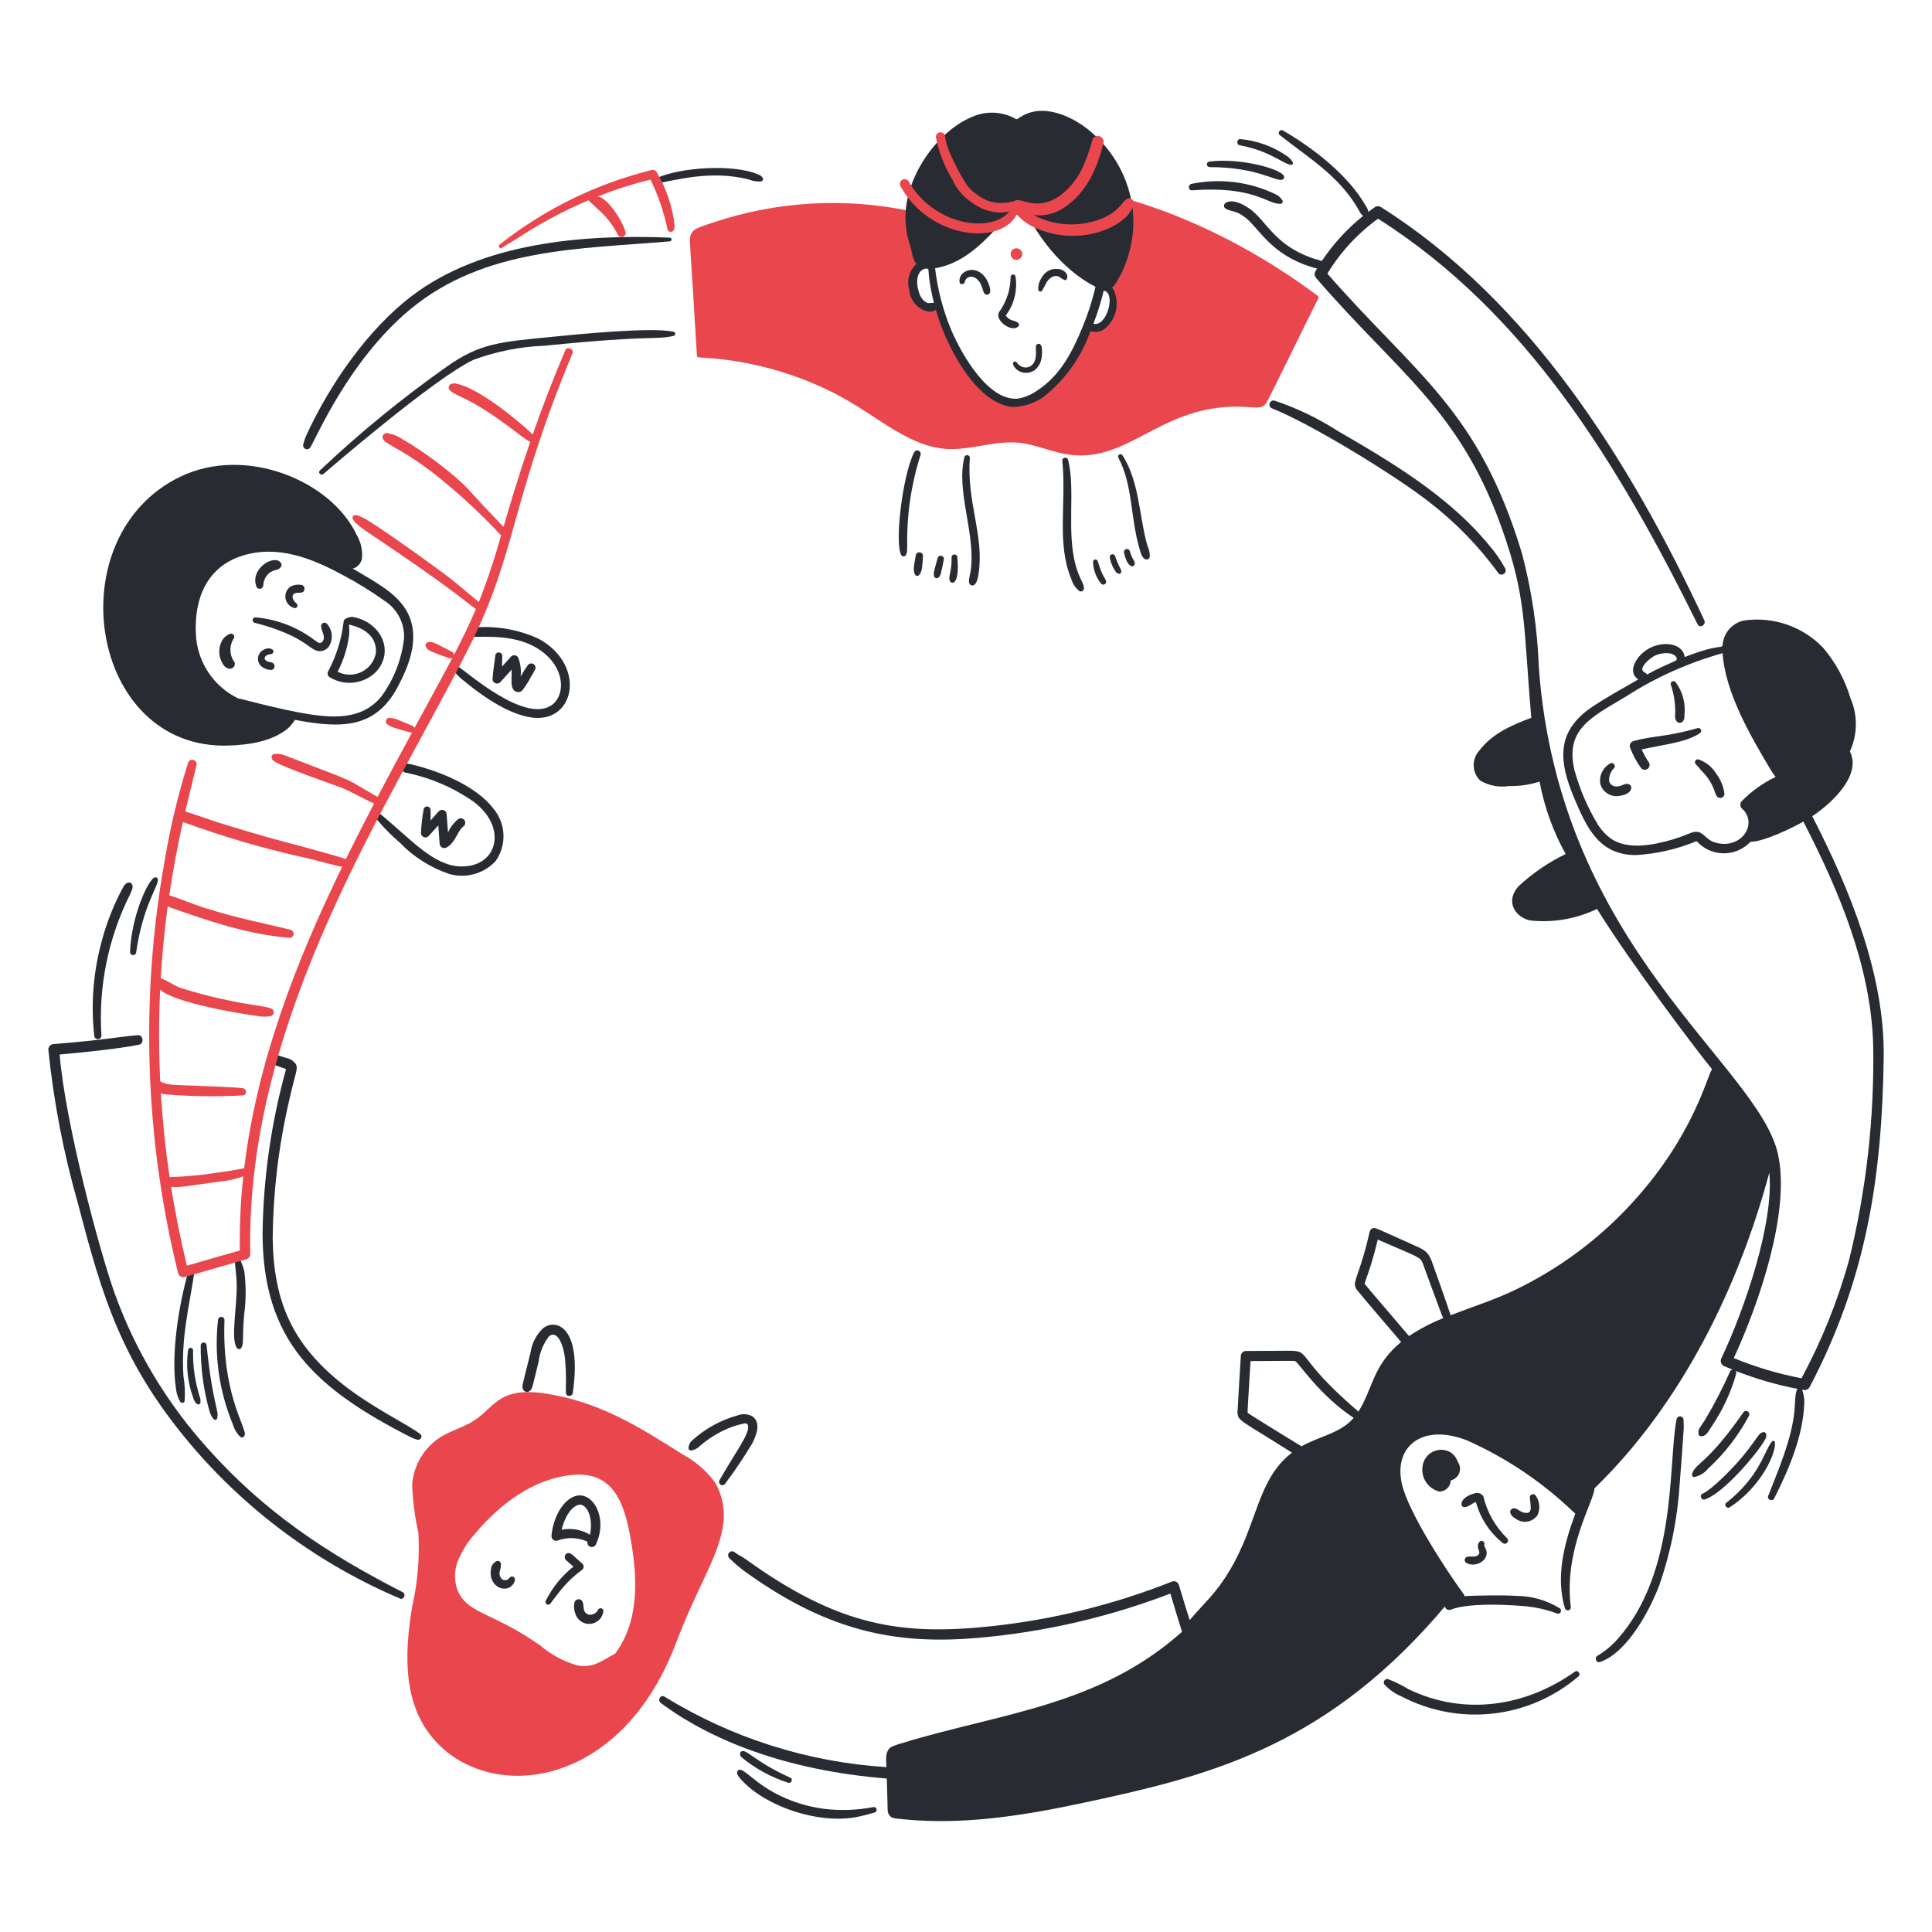 <svg width="250" height="250" viewBox="0 0 250 250" fill="none" xmlns="http://www.w3.org/2000/svg">
<g id="Human-Right-3--Streamline-Brooklyn">
<path id="Vector" d="M170.5 38.267C157.987 28.926 141.125 21.836 125.839 23.989C125.801 23.993 125.765 24.007 125.735 24.03C125.704 24.052 125.68 24.082 125.664 24.116C125.648 24.15 125.642 24.188 125.645 24.226C125.648 24.264 125.66 24.3 125.681 24.331C116.822 27.831 118.099 27.376 117.832 27.316C109.281 25.513 100.402 26.041 92.125 28.845C91.5 29.055 90.862 29.256 90.26 29.523C90.011 29.616 89.791 29.774 89.623 29.981C89.455 30.188 89.345 30.436 89.305 30.699C89.198 31.37 89.24 30.085 90.18 46.01C90.18 46.072 90.204 46.132 90.248 46.177C90.291 46.222 90.35 46.248 90.412 46.25C96.543 46.534 102.542 48.122 108.01 50.909C113.654 53.784 117.844 58.258 123.412 58.109C126.566 58.025 129.587 56.786 132.761 57.422C134.271 57.725 135.72 58.271 137.217 58.621C144.976 60.435 148.919 53.826 157.642 52.764C161.814 52.255 162.996 53.341 163.859 52.15C164.109 51.807 169.116 41.525 170.589 38.6C170.619 38.544 170.627 38.478 170.611 38.416C170.594 38.354 170.554 38.301 170.5 38.267ZM143.65 40.297C143.614 40.607 143.511 40.906 143.347 41.171C143.183 41.437 142.963 41.663 142.702 41.833C142.441 42.004 142.145 42.115 141.837 42.159C141.528 42.203 141.213 42.178 140.915 42.086C139.376 45.547 137.415 49.199 134.04 50.961C133.177 51.521 132.16 51.797 131.132 51.75C130.104 51.704 129.117 51.337 128.307 50.701C127.516 50.01 126.764 49.274 126.057 48.496C124.577 46.846 123.975 45.267 121.294 39.703C119.786 39.851 118.324 38.472 118.501 36.318C118.5 35.736 118.724 35.176 119.126 34.756C119.354 34.562 119.639 34.446 119.939 34.426C120.752 33.206 127.314 31.811 131.279 24.426C131.307 24.38 131.345 24.341 131.39 24.311C131.436 24.282 131.487 24.263 131.541 24.256C131.595 24.249 131.649 24.255 131.7 24.272C131.752 24.289 131.799 24.317 131.837 24.355C138.851 30.777 137.759 31.636 140.749 34.541C141.507 35.156 142.113 35.937 142.519 36.825C142.761 37.229 143.381 37.011 143.616 37.886C143.781 38.681 143.793 39.499 143.65 40.297Z" fill="#E9474D"/>
<path id="Vector_2" d="M133.03 14.651C132.108 14.991 131.796 15.376 131.53 15.43C131.493 15.414 131.415 15.377 131.379 15.359C130.541 14.896 129.609 14.632 128.654 14.585C127.698 14.539 126.745 14.711 125.866 15.09C121.021 17.044 116.393 23.731 117.268 29.645C117.352 30.317 117.505 30.979 117.724 31.62C117.946 32.142 118.011 33.505 118.585 34.149C118.121 34.574 117.789 35.124 117.628 35.733C117.468 36.342 117.486 36.984 117.68 37.583C117.738 38.243 118.009 38.866 118.451 39.36C118.894 39.853 119.484 40.19 120.134 40.32C121.671 40.476 120.591 38.969 121.75 42.07C123.273 46.138 126.706 52.292 131.071 52.666C132.799 52.633 134.454 51.965 135.723 50.791C138.169 48.656 140.021 45.924 141.098 42.86C141.395 42.95 141.708 42.974 142.015 42.928C142.322 42.883 142.616 42.77 142.874 42.597C143.637 42.006 144.172 41.169 144.391 40.229C144.609 39.288 144.497 38.301 144.074 37.434C143.801 37.059 143.833 37.381 144.228 36.879C144.982 35.755 145.564 34.525 145.954 33.229C149.491 21.851 138.809 12.518 133.03 14.651ZM120.441 39.211C119.771 39.328 119.236 38.711 118.975 38.021C118.52 36.818 118.475 35.091 119.719 34.754C120.444 34.867 119.884 34.296 120.453 37.39C120.565 38.001 120.698 38.607 120.851 39.209C120.716 39.182 120.576 39.183 120.441 39.211ZM140.088 42.3C138.729 45.617 137.173 48.614 134.221 50.53C133.461 51.08 132.582 51.443 131.655 51.589C127.905 51.855 124.53 46.065 123.064 42.648C122.014 40.109 121.32 37.437 121 34.709C125.134 34.041 128.043 30.584 130.634 27.606C130.963 27.231 131.896 26.15 132.031 25.981C134.689 31.815 138.349 35.365 141.759 37.114C141.348 38.886 140.789 40.621 140.088 42.3ZM141.485 41.889C142.026 40.5 142.47 39.077 142.816 37.627C144.425 37.767 143.279 42.36 141.485 41.889Z" fill="#292B33"/>
<path id="Vector_3" d="M124.826 36.528C125.041 35.484 126.55 35.451 127.099 37.246C127.165 37.476 127.244 37.702 127.335 37.922C127.383 38.004 127.457 38.067 127.545 38.103C127.633 38.139 127.73 38.145 127.821 38.12C128.482 37.941 127.946 36.62 127.615 36.085C126.341 34.04 123.93 35.024 124.17 36.529C124.222 36.86 124.76 36.845 124.826 36.528Z" fill="#292B33"/>
<path id="Vector_4" d="M134.854 37.601C134.946 37.417 135.052 37.242 135.157 37.065C135.262 36.888 135.334 36.69 135.445 36.509C135.844 35.87 136.585 35.445 137.186 35.903C137.363 36.044 137.559 36.157 137.77 36.239C138.1 36.356 138.469 35.425 137.434 34.936C136.947 34.745 136.407 34.741 135.919 34.926C135.43 35.111 135.027 35.471 134.79 35.936C134.481 36.385 134.327 36.922 134.35 37.466C134.352 37.525 134.372 37.581 134.409 37.627C134.445 37.672 134.495 37.705 134.552 37.721C134.608 37.736 134.668 37.732 134.722 37.711C134.777 37.689 134.823 37.651 134.854 37.601Z" fill="#292B33"/>
<path id="Vector_5" d="M131.794 41.836C131.315 41.377 130.949 41.635 130.375 41.099C130.288 41.019 130.212 40.928 130.149 40.828C130.21 40.731 130.28 40.64 130.342 40.545C131.297 39.142 131.676 37.425 131.399 35.75C131.321 35.388 130.797 35.494 130.774 35.834C130.763 37.478 130.235 39.077 129.265 40.405C128.686 41.53 131.022 43.104 131.79 42.215C131.84 42.165 131.868 42.097 131.868 42.026C131.869 41.956 131.842 41.888 131.794 41.836Z" fill="#292B33"/>
<path id="Vector_6" d="M131.094 47.171C131.827 48.909 135.002 48.722 134.834 45.344C134.817 45.041 134.834 44.719 134.566 44.526C134.504 44.49 134.431 44.475 134.36 44.484C134.288 44.493 134.221 44.525 134.17 44.576C133.91 44.859 134.106 45.134 134.045 46.023C133.92 47.803 132.249 47.941 131.569 46.898C131.529 46.841 131.47 46.8 131.403 46.785C131.335 46.77 131.265 46.781 131.205 46.815C131.145 46.85 131.1 46.906 131.08 46.971C131.059 47.038 131.064 47.109 131.094 47.171Z" fill="#292B33"/>
<path id="Vector_7" d="M86.694 30.75C75.366 30.297 62.369 31.399 53.303 38.284C47.619 42.6 42.726 49.659 39.718 56.159C39.511 56.606 39.347 57.072 39.229 57.55C39.209 57.662 39.229 57.776 39.283 57.876C39.338 57.975 39.425 58.053 39.529 58.096C39.634 58.14 39.75 58.147 39.859 58.116C39.968 58.084 40.063 58.017 40.129 57.925C40.922 56.73 45.085 46.693 53.032 40.07C62.676 32.034 75.046 32.237 86.694 31.229C86.752 31.221 86.806 31.193 86.845 31.149C86.883 31.105 86.905 31.048 86.905 30.989C86.905 30.931 86.883 30.874 86.845 30.83C86.806 30.786 86.752 30.757 86.694 30.75Z" fill="#292B33"/>
<path id="Vector_8" d="M41.845 61.335C41.97 61.23 56.369 48.776 61.324 46.54C64.259 45.462 67.346 44.853 70.471 44.737C84.574 43.307 84.662 44.021 87.185 43.462C87.242 43.446 87.291 43.411 87.327 43.364C87.362 43.316 87.381 43.259 87.381 43.2C87.381 43.141 87.362 43.084 87.327 43.036C87.291 42.989 87.242 42.954 87.185 42.938C84.461 42.274 74.416 43.29 71.591 43.57C64.713 44.25 62.112 44.375 57.735 47.5C51.976 51.565 46.514 56.037 41.392 60.881C41.097 61.181 41.532 61.589 41.845 61.335Z" fill="#292B33"/>
<path id="Vector_9" d="M53.125 80.184C52.205 77.419 49.515 75.875 47 74.369C45.444 73.438 45.591 73.605 45.75 73.546C46.023 73.45 46.267 73.284 46.456 73.064C46.646 72.845 46.775 72.581 46.831 72.296C46.941 71.229 46.706 70.155 46.16 69.231C42.899 62.242 31.856 57.606 23.367 61.667C7.271 69.375 11.5 97.081 29.578 96.475C32.256 96.385 35.142 95.961 37.24 94.274C37.593 93.937 37.904 93.559 38.167 93.149C44.237 94.306 48.61 94.263 51.471 88.87C52.905 86.174 54.087 83.097 53.125 80.184ZM52.284 82.595C51.981 85.306 50.977 87.891 49.371 90.095C47.555 92.356 44.99 92.874 42.105 92.669C37.98 92.375 31.001 90.336 30.805 90.368C29.232 89.602 27.895 88.427 26.934 86.966C25.974 85.504 25.425 83.811 25.346 82.064C25.106 77.384 26.814 73.323 31.394 71.897C35.885 70.501 40.276 72.186 44.406 74.436C46.269 75.424 48.065 76.533 49.781 77.757C50.584 78.276 51.237 78.995 51.676 79.843C52.115 80.692 52.325 81.641 52.284 82.595Z" fill="#292B33"/>
<path id="Vector_10" d="M30.261 82.599C30.484 82.224 30.055 81.874 29.703 82.04C29.313 82.202 28.984 82.481 28.76 82.839C28.49 83.318 28.357 83.861 28.374 84.411C28.392 84.96 28.559 85.494 28.859 85.955C28.936 86.091 29.038 86.211 29.162 86.307C29.285 86.403 29.426 86.475 29.576 86.516C29.686 86.545 29.801 86.545 29.911 86.515C30.02 86.486 30.12 86.428 30.2 86.348C30.28 86.267 30.338 86.168 30.368 86.058C30.397 85.949 30.398 85.833 30.369 85.724C30.029 85.278 29.836 84.738 29.817 84.178C29.798 83.618 29.953 83.067 30.261 82.599Z" fill="#292B33"/>
<path id="Vector_11" d="M33.163 75.858C33.193 75.965 33.261 76.057 33.354 76.118C33.447 76.179 33.559 76.204 33.669 76.189C33.78 76.173 33.881 76.119 33.954 76.035C34.027 75.951 34.067 75.844 34.068 75.733C34.084 75.42 34.166 75.114 34.307 74.834C34.448 74.554 34.646 74.307 34.888 74.108C35.553 73.672 35.851 73.826 36.188 73.532C36.47 73.282 36.484 73.05 36.371 72.876C35.553 71.615 32.336 73.545 33.163 75.858Z" fill="#292B33"/>
<path id="Vector_12" d="M35.297 85.785C35.032 85.616 34.86 85.767 34.395 85.459C34.216 85.279 34.145 85.116 34.455 84.828C34.623 84.714 34.639 84.724 35.024 84.647C35.099 84.651 35.172 84.63 35.234 84.587C35.296 84.545 35.341 84.483 35.364 84.411C35.386 84.34 35.385 84.263 35.359 84.193C35.333 84.122 35.285 84.062 35.221 84.022C35.077 83.946 34.916 83.903 34.752 83.897C34.515 83.911 34.285 83.98 34.078 84.098C33.872 84.216 33.697 84.381 33.565 84.579C33.477 84.725 33.418 84.887 33.392 85.055C33.367 85.224 33.375 85.396 33.416 85.562C33.456 85.727 33.53 85.883 33.631 86.02C33.733 86.157 33.86 86.273 34.006 86.361C34.354 86.59 34.765 86.702 35.18 86.683C35.27 86.654 35.351 86.6 35.412 86.527C35.473 86.454 35.511 86.365 35.524 86.271C35.536 86.177 35.521 86.081 35.481 85.995C35.441 85.909 35.377 85.836 35.297 85.785Z" fill="#292B33"/>
<path id="Vector_13" d="M38.154 78.695C38.221 78.694 38.286 78.674 38.341 78.636C38.397 78.599 38.44 78.546 38.466 78.484C38.492 78.422 38.498 78.354 38.486 78.288C38.473 78.222 38.442 78.162 38.395 78.114C37.895 77.699 37.681 77.16 38.02 76.841C38.536 76.526 39.245 76.939 39.385 76.317C39.405 76.252 39.412 76.184 39.404 76.116C39.397 76.048 39.376 75.982 39.342 75.923C39.308 75.863 39.263 75.811 39.208 75.77C39.154 75.729 39.091 75.7 39.025 75.684C38.554 75.602 38.07 75.668 37.639 75.873C37.38 76.038 37.175 76.277 37.053 76.559C36.93 76.842 36.894 77.154 36.949 77.457C37.004 77.759 37.148 78.039 37.363 78.259C37.577 78.48 37.853 78.632 38.154 78.695Z" fill="#292B33"/>
<path id="Vector_14" d="M42.547 83.675C42.843 83.219 42.977 82.677 42.928 82.136C42.879 81.595 42.649 81.086 42.276 80.691C42.216 80.635 42.141 80.597 42.059 80.582C41.978 80.567 41.895 80.576 41.818 80.608C41.742 80.639 41.676 80.692 41.629 80.76C41.582 80.828 41.555 80.907 41.553 80.99C41.559 81.715 42.226 82.359 41.72 83.028C41.602 83.132 41.601 83.168 41.439 83.206C41.106 83.189 41.025 83.037 40.259 82.513C38.128 81.008 35.633 80.102 33.034 79.888C32.949 79.891 32.869 79.924 32.806 79.98C32.744 80.037 32.703 80.114 32.692 80.197C32.681 80.281 32.699 80.366 32.744 80.437C32.789 80.508 32.857 80.562 32.938 80.588C34.634 81.001 36.286 81.582 37.867 82.324C40.105 83.471 40.492 84.272 41.407 84.264C41.63 84.257 41.847 84.201 42.044 84.099C42.242 83.997 42.414 83.852 42.547 83.675Z" fill="#292B33"/>
<path id="Vector_15" d="M45.625 79.829C45.362 79.784 44.519 80.001 44.477 80.371C44.22 82.648 43.536 84.857 42.462 86.881C42.391 87.007 42.371 87.156 42.408 87.296C42.445 87.436 42.535 87.557 42.659 87.631C43.589 88.204 44.685 88.449 45.771 88.326C46.856 88.203 47.87 87.72 48.649 86.954C51.125 84.241 49.285 80.464 45.625 79.829ZM48.641 84.5C48.543 85.027 48.322 85.523 47.997 85.95C47.672 86.376 47.252 86.721 46.77 86.955C46.288 87.19 45.758 87.309 45.222 87.302C44.686 87.295 44.159 87.162 43.684 86.915C44.46 85.442 44.964 83.84 45.171 82.188C45.216 81.73 45.21 81.269 45.153 80.812C45.312 80.904 48.849 81.407 48.641 84.5Z" fill="#292B33"/>
<path id="Vector_16" d="M85.144 23.685C87.019 23.457 91.867 21.909 96.931 23.238C97.41 23.43 97.925 23.512 98.44 23.479C98.499 23.477 98.556 23.458 98.605 23.424C98.653 23.39 98.691 23.343 98.714 23.288C98.737 23.234 98.743 23.174 98.733 23.116C98.722 23.057 98.695 23.003 98.655 22.96C98.522 22.772 98.326 22.637 98.104 22.578C94.916 21.171 87.956 21.664 84.971 23.047C84.908 23.087 84.86 23.145 84.833 23.214C84.806 23.283 84.802 23.359 84.821 23.43C84.84 23.502 84.882 23.565 84.94 23.611C84.998 23.657 85.07 23.683 85.144 23.685Z" fill="#292B33"/>
<path id="Vector_17" d="M63.837 104.625C61.539 101.601 56.452 99.579 52.724 98.802C52.571 98.765 52.41 98.788 52.275 98.868C52.14 98.947 52.041 99.076 51.999 99.228C51.957 99.379 51.976 99.54 52.052 99.678C52.127 99.815 52.254 99.918 52.404 99.964C55.587 100.593 58.606 101.875 61.269 103.73C65.786 107.105 64.355 112.23 59.626 112.117C56.126 112.031 53.316 108.742 49.317 105.411C49.24 105.334 49.134 105.29 49.025 105.29C48.915 105.29 48.809 105.334 48.732 105.412C48.654 105.49 48.611 105.595 48.611 105.705C48.611 105.815 48.655 105.92 48.732 105.997C49.633 107.081 50.625 108.085 51.697 109C53.494 110.874 55.72 112.283 58.182 113.105C59.228 113.393 60.331 113.392 61.376 113.101C62.42 112.81 63.366 112.24 64.111 111.452C64.833 110.447 65.198 109.229 65.148 107.992C65.099 106.755 64.637 105.57 63.837 104.625ZM59.007 112.075C59.051 112.075 59.051 112.075 59.007 112.075V112.075Z" fill="#292B33"/>
<path id="Vector_18" d="M69.635 82.625C67.074 81.463 64.261 80.969 61.458 81.188C61.375 81.184 61.292 81.197 61.215 81.226C61.137 81.255 61.066 81.299 61.007 81.357C60.947 81.414 60.899 81.483 60.867 81.559C60.834 81.635 60.817 81.717 60.817 81.799C60.817 81.882 60.834 81.964 60.867 82.04C60.899 82.116 60.947 82.185 61.007 82.242C61.066 82.299 61.137 82.344 61.215 82.373C61.292 82.402 61.375 82.415 61.458 82.411C64.582 82.334 67.779 82.463 70.245 84.388C73.325 86.794 73.054 90.219 71.271 91.32C67.771 93.483 60.556 87.061 59.37 86.31C59.281 86.258 59.176 86.24 59.075 86.26C58.975 86.28 58.884 86.336 58.821 86.417C58.758 86.498 58.727 86.6 58.734 86.703C58.74 86.805 58.784 86.902 58.856 86.975C59.239 87.435 59.677 87.848 60.159 88.204C62.919 90.491 67.896 93.93 71.23 92.605C74.787 91.186 74.814 85.375 69.635 82.625Z" fill="#292B33"/>
<path id="Vector_19" d="M64.088 84.875C63.962 85.875 63.809 86.869 63.727 87.875C63.73 87.99 63.765 88.102 63.83 88.197C63.895 88.292 63.986 88.366 64.092 88.41C64.198 88.454 64.315 88.466 64.428 88.444C64.541 88.423 64.645 88.369 64.728 88.289C65.228 87.743 65.714 87.199 66.205 86.651C66.239 87.701 66.029 88.766 66.475 89.286C66.543 89.365 66.627 89.43 66.721 89.476C66.814 89.521 66.917 89.547 67.021 89.552C67.125 89.557 67.229 89.54 67.327 89.504C67.425 89.467 67.514 89.41 67.589 89.338C68.016 88.79 68.387 88.202 68.698 87.581C68.918 87.254 69.113 86.91 69.281 86.554C69.314 86.435 69.306 86.309 69.26 86.195C69.213 86.082 69.131 85.986 69.024 85.924C68.918 85.862 68.794 85.837 68.672 85.853C68.55 85.869 68.437 85.924 68.35 86.011C67.99 86.498 67.662 87.008 67.369 87.537C67.463 86.708 67.356 85.867 67.056 85.088C67.01 85.009 66.948 84.942 66.872 84.892C66.796 84.842 66.71 84.809 66.621 84.797C66.531 84.785 66.439 84.794 66.353 84.822C66.267 84.851 66.189 84.899 66.124 84.963C65.735 85.392 65.348 85.824 64.964 86.257C64.974 85.796 64.978 85.336 64.989 84.874C64.989 84.815 64.977 84.756 64.954 84.701C64.931 84.647 64.898 84.597 64.856 84.555C64.814 84.513 64.765 84.48 64.71 84.458C64.655 84.435 64.597 84.424 64.537 84.424C64.478 84.424 64.42 84.436 64.365 84.458C64.311 84.481 64.261 84.514 64.219 84.556C64.177 84.598 64.144 84.648 64.122 84.703C64.099 84.757 64.088 84.816 64.088 84.875Z" fill="#292B33"/>
<path id="Vector_20" d="M55.716 104.803C55.715 104.694 55.675 104.59 55.603 104.509C55.532 104.428 55.433 104.375 55.326 104.36C55.218 104.343 55.107 104.366 55.014 104.425C54.922 104.485 54.855 104.577 54.826 104.683C54.64 105.712 54.522 106.753 54.471 107.799C54.474 107.91 54.509 108.019 54.572 108.111C54.636 108.203 54.724 108.275 54.828 108.317C54.931 108.36 55.044 108.372 55.154 108.352C55.264 108.331 55.365 108.279 55.446 108.203C55.871 107.739 56.295 107.271 56.717 106.805C56.774 107.588 56.831 108.37 56.887 109.151C56.89 109.255 56.919 109.357 56.972 109.446C57.025 109.536 57.1 109.61 57.19 109.662C57.28 109.713 57.382 109.741 57.486 109.742C57.59 109.743 57.693 109.717 57.784 109.666C58.765 109.128 59.082 108.006 59.625 107.275C59.856 107.004 60.055 106.868 59.952 106.943C60.073 106.859 60.157 106.733 60.189 106.59C60.221 106.447 60.197 106.297 60.123 106.171C60.049 106.044 59.93 105.951 59.789 105.908C59.649 105.866 59.498 105.878 59.366 105.943C58.758 106.409 58.278 107.02 57.97 107.721L57.797 105.384C57.795 105.267 57.76 105.154 57.694 105.058C57.629 104.961 57.536 104.886 57.429 104.842C57.321 104.797 57.203 104.785 57.089 104.807C56.974 104.828 56.869 104.883 56.785 104.964C56.424 105.366 56.065 105.773 55.707 106.178C55.739 105.716 55.725 105.261 55.716 104.803Z" fill="#292B33"/>
<path id="Vector_21" d="M119.125 58.849C119.153 58.743 119.142 58.632 119.095 58.534C119.047 58.436 118.965 58.358 118.865 58.316C118.764 58.274 118.652 58.269 118.548 58.303C118.445 58.337 118.357 58.408 118.301 58.501C116.748 61.583 115.739 70.414 116.634 71.841C116.663 71.89 116.705 71.931 116.755 71.959C116.805 71.987 116.861 72.001 116.918 72.001C116.975 72.001 117.032 71.987 117.081 71.959C117.131 71.931 117.173 71.89 117.203 71.841C117.261 71.738 117.312 71.63 117.353 71.519C117.378 71.422 117.396 70.621 117.394 70.519C117.333 66.561 117.918 62.619 119.125 58.849Z" fill="#292B33"/>
<path id="Vector_22" d="M125.5 59.25C125.531 58.84 124.889 58.763 124.791 59.154C123.685 63.589 126.291 69.127 125.603 73.876C125.5 74.586 125.245 75.198 125.478 75.574C125.532 75.661 125.617 75.724 125.716 75.749C125.815 75.775 125.92 75.763 126.01 75.714C126.436 75.511 126.568 74.625 126.635 74.161C127.365 69.285 125.066 64.951 125.5 59.25Z" fill="#292B33"/>
<path id="Vector_23" d="M123.134 72.059C123.158 72.772 123.092 73.487 122.937 74.184C122.866 74.446 122.837 74.718 122.851 74.99C122.94 75.675 124.26 76.011 123.875 72.062C123.862 71.974 123.817 71.893 123.75 71.834C123.682 71.776 123.596 71.743 123.506 71.743C123.416 71.742 123.33 71.774 123.261 71.832C123.193 71.89 123.148 71.97 123.134 72.059Z" fill="#292B33"/>
<path id="Vector_24" d="M121.33 72.2C120.799 74.157 120.794 74.075 120.863 74.562C120.885 74.629 120.925 74.689 120.98 74.734C121.034 74.779 121.1 74.808 121.17 74.817C121.24 74.826 121.311 74.815 121.375 74.785C121.439 74.756 121.494 74.709 121.532 74.65C121.757 74.33 121.753 74.265 122.13 72.419C122.154 72.314 122.137 72.204 122.082 72.112C122.027 72.02 121.939 71.953 121.835 71.925C121.732 71.896 121.621 71.909 121.527 71.961C121.433 72.012 121.362 72.098 121.33 72.2Z" fill="#292B33"/>
<path id="Vector_25" d="M119.029 71.47C118.916 71.453 118.802 71.479 118.707 71.541C118.611 71.603 118.542 71.698 118.512 71.808C118.262 73.239 118.12 73.689 118.38 74.3C118.399 74.359 118.434 74.411 118.481 74.451C118.529 74.49 118.586 74.516 118.648 74.524C118.709 74.532 118.771 74.522 118.827 74.496C118.883 74.47 118.93 74.428 118.964 74.376C119.364 73.844 119.346 73.24 119.439 71.934C119.438 71.82 119.396 71.71 119.321 71.625C119.245 71.54 119.142 71.484 119.029 71.47Z" fill="#292B33"/>
<path id="Vector_26" d="M139.214 73.23C137.974 68.846 139.191 63.42 138.214 59.5C138.112 59.091 137.42 59.164 137.464 59.601C138.01 65.162 136.704 70.297 138.616 74.889C138.787 75.519 139.156 76.078 139.67 76.483C139.731 76.517 139.799 76.535 139.869 76.534C139.939 76.534 140.007 76.516 140.068 76.481C140.128 76.446 140.179 76.396 140.214 76.336C140.249 76.276 140.268 76.207 140.269 76.138C140.215 75.301 139.75 75.109 139.214 73.23Z" fill="#292B33"/>
<path id="Vector_27" d="M142.486 73.914C142.4 73.706 142.065 72.679 142.044 72.614C142.022 72.543 141.976 72.483 141.914 72.444C141.852 72.404 141.778 72.388 141.706 72.397C141.633 72.407 141.566 72.443 141.517 72.498C141.468 72.552 141.439 72.623 141.438 72.696C141.469 73.734 141.839 74.732 142.491 75.54C142.556 75.606 142.643 75.645 142.736 75.651C142.828 75.656 142.919 75.627 142.991 75.57C143.402 75.25 142.89 74.886 142.486 73.914Z" fill="#292B33"/>
<path id="Vector_28" d="M145.046 73.709C144.747 73.148 144.496 72.562 144.296 71.959C144.268 71.872 144.207 71.799 144.126 71.755C144.046 71.712 143.951 71.701 143.863 71.726C143.775 71.75 143.699 71.807 143.652 71.886C143.605 71.964 143.59 72.058 143.61 72.147C143.732 72.836 144.01 73.487 144.424 74.05C144.811 74.454 145.25 74.211 145.046 73.709Z" fill="#292B33"/>
<path id="Vector_29" d="M146.75 72.573C146.506 72.185 146.321 71.764 146.201 71.323C146.174 71.223 146.108 71.138 146.018 71.088C145.929 71.037 145.823 71.023 145.723 71.051C145.624 71.078 145.539 71.144 145.488 71.233C145.437 71.323 145.424 71.429 145.451 71.529C145.949 73.961 147.18 73.384 146.75 72.573Z" fill="#292B33"/>
<path id="Vector_30" d="M148.489 70.656C147.411 66.995 147.461 62.3 145.239 58.906C145.195 58.843 145.129 58.798 145.054 58.781C144.979 58.764 144.9 58.777 144.833 58.816C144.767 58.855 144.717 58.917 144.695 58.991C144.673 59.065 144.68 59.145 144.714 59.214C146.589 62.774 146.269 66.876 147.411 70.858C147.555 71.358 147.675 72.04 148.136 72.341C148.194 72.374 148.258 72.394 148.325 72.398C148.391 72.403 148.458 72.392 148.519 72.368C148.581 72.343 148.636 72.304 148.681 72.255C148.725 72.205 148.758 72.146 148.776 72.082C148.806 71.59 148.707 71.099 148.489 70.656Z" fill="#292B33"/>
<path id="Vector_31" d="M53.33 207.929C52.465 213.214 52.127 219.02 55.001 223.539C61.325 233.482 79.839 232.735 87.459 212.652C90.151 205.555 92.709 201.839 93.439 198.062C93.932 195.942 93.607 193.713 92.527 191.821C91.396 190.305 89.945 189.056 88.277 188.162C82.467 184.484 77.586 181.456 70.801 180.356C64.676 179.362 64.051 181.96 61.566 183.676C60.18 184.635 58.486 185.051 57.052 185.926C55.992 186.593 55.103 187.499 54.457 188.573C53.81 189.646 53.425 190.856 53.332 192.105C53.409 194.202 53.679 196.287 54.139 198.335C54.32 201.555 54.047 204.784 53.33 207.929ZM59.242 202.005C59.77 200.707 60.521 199.512 61.461 198.474C64.627 194.696 68.852 191.474 73.747 190.887C78.642 190.301 80.497 193.349 81.447 198.271C82.494 203.701 82.895 209.486 79.616 213.969C77.845 214.909 76.787 215.877 74.732 215.507C72.946 214.999 71.29 214.111 69.879 212.904C63.949 208.734 60.754 208.872 59.335 206.084C59.045 205.444 58.888 204.753 58.872 204.051C58.856 203.35 58.982 202.652 59.242 202V202.005Z" fill="#E9474D"/>
<path id="Vector_32" d="M77.411 208.278C77.004 209.113 75.808 209.215 75.571 208.329C75.446 207.879 75.571 207.256 75.166 207.013C75.089 206.968 75.002 206.943 74.912 206.938C74.823 206.934 74.734 206.95 74.652 206.987C74.57 207.023 74.499 207.079 74.442 207.148C74.386 207.218 74.347 207.3 74.329 207.388C74.233 207.837 74.266 208.305 74.425 208.736C74.534 209.16 74.789 209.532 75.145 209.787C75.501 210.042 75.935 210.163 76.372 210.13C76.808 210.096 77.219 209.91 77.532 209.604C77.845 209.297 78.04 208.891 78.082 208.455C78.08 208.377 78.052 208.302 78.004 208.241C77.955 208.18 77.888 208.137 77.813 208.117C77.737 208.097 77.658 208.102 77.585 208.131C77.513 208.16 77.452 208.211 77.411 208.278Z" fill="#292B33"/>
<path id="Vector_33" d="M66.399 204.033C66.311 203.995 66.213 203.991 66.123 204.021C66.032 204.05 65.956 204.112 65.908 204.194C65.851 204.278 65.775 204.347 65.686 204.397C65.598 204.447 65.499 204.476 65.398 204.481C65.297 204.486 65.196 204.468 65.102 204.428C65.009 204.388 64.927 204.326 64.861 204.249C64.389 203.565 64.796 203.315 64.821 202.49C64.835 201.99 64.419 201.853 64.105 202.096C63.942 202.203 63.806 202.345 63.706 202.513C63.607 202.68 63.548 202.868 63.534 203.063C63.225 204.78 64.581 205.886 65.748 205.489C66.463 205.25 66.945 204.25 66.399 204.033Z" fill="#292B33"/>
<path id="Vector_34" d="M75.375 202.359C75.07 202.086 74.765 201.813 74.46 201.541C74.155 201.27 73.639 200.689 73.21 201.119C73.121 201.226 73.075 201.363 73.079 201.502C73.083 201.641 73.138 201.775 73.234 201.876C73.314 201.966 73.75 202.328 74.201 202.716C72.698 203.908 71.477 205.416 70.624 207.134C70.581 207.214 70.571 207.307 70.596 207.395C70.621 207.482 70.679 207.556 70.757 207.602C70.835 207.647 70.928 207.661 71.016 207.64C71.105 207.618 71.181 207.564 71.23 207.488C71.517 207.074 71.842 206.693 72.146 206.29C73.026 205.101 74.079 204.051 75.271 203.175C75.338 203.134 75.396 203.078 75.439 203.012C75.481 202.945 75.509 202.87 75.519 202.792C75.529 202.713 75.521 202.634 75.496 202.559C75.471 202.484 75.43 202.416 75.375 202.359Z" fill="#292B33"/>
<path id="Vector_35" d="M72.125 199.359C72.75 199.122 73.415 199.012 74.082 199.033C74.75 199.054 75.407 199.208 76.015 199.484C75.987 199.619 76.007 199.759 76.073 199.88C76.139 200.002 76.246 200.095 76.374 200.145C76.503 200.195 76.645 200.197 76.775 200.152C76.905 200.107 77.015 200.016 77.085 199.898C78.786 196.375 76.61 192.7 74.256 193.66C72.521 194.366 71.485 196.894 71.362 198.785C71.364 198.877 71.387 198.967 71.428 199.049C71.47 199.131 71.53 199.203 71.604 199.258C71.677 199.313 71.762 199.351 71.853 199.369C71.943 199.386 72.036 199.383 72.125 199.359ZM75.149 194.695C76.43 195.016 76.677 197.305 76.33 198.589C75.238 197.922 73.934 197.694 72.68 197.95C72.933 196.71 73.875 194.695 75.149 194.695Z" fill="#292B33"/>
<path id="Vector_36" d="M93.85 191.972C95.095 190.308 96.256 188.582 97.328 186.801C97.96 185.566 98.485 184.005 97.305 183.241C97.016 183.096 96.7 183.014 96.377 182.998C96.054 182.983 95.731 183.036 95.43 183.154C93.248 183.761 91.238 184.871 89.561 186.394C89.42 186.52 89.305 186.674 89.224 186.846C89.142 187.018 89.097 187.204 89.089 187.394C89.09 187.471 89.121 187.546 89.176 187.601C89.231 187.656 89.305 187.687 89.383 187.687C89.817 187.651 90.224 187.457 90.525 187.141C91.622 186.184 92.863 185.408 94.204 184.841C94.9 184.55 95.623 184.332 96.364 184.19C96.704 184.174 96.778 184.329 96.806 184.546C96.954 185.637 95.128 187.969 93.106 191.536C93.049 191.635 93.032 191.752 93.061 191.863C93.09 191.974 93.162 192.068 93.26 192.126C93.359 192.184 93.476 192.2 93.587 192.172C93.698 192.143 93.792 192.071 93.85 191.972Z" fill="#292B33"/>
<path id="Vector_37" d="M74.109 180.306C75.359 171.717 71.984 170.55 70.266 171.877C69.39 172.72 68.82 173.831 68.649 175.035C67.524 179.555 67.54 179.319 67.649 179.706C67.676 179.8 67.726 179.885 67.796 179.954C67.866 180.022 67.952 180.071 68.046 180.096C68.14 180.121 68.24 180.122 68.334 180.097C68.428 180.073 68.515 180.024 68.585 179.956C68.929 179.604 68.835 179.657 69.687 176.244C69.834 175.049 70.29 173.913 71.01 172.949C72.116 171.974 72.984 174.1 73.135 176.055C73.441 179.894 72.902 180.537 73.604 180.629C73.713 180.649 73.826 180.627 73.92 180.567C74.013 180.507 74.081 180.414 74.109 180.306Z" fill="#292B33"/>
<path id="Vector_38" d="M30.706 174.482C30.742 174.518 30.786 174.544 30.834 174.56C30.881 174.576 30.932 174.581 30.982 174.575C31.032 174.568 31.08 174.551 31.122 174.523C31.164 174.495 31.199 174.458 31.225 174.415C31.592 173.762 31.315 173.23 31.6 170.056C31.846 168.197 31.849 166.313 31.606 164.452C31.503 164.058 31.37 163.671 31.21 163.295C31.176 163.195 31.105 163.112 31.011 163.062C30.918 163.013 30.809 163.001 30.707 163.029C30.605 163.057 30.518 163.123 30.463 163.213C30.408 163.304 30.389 163.412 30.411 163.515C30.447 163.702 30.591 165.384 30.604 165.574C30.804 168.775 29.722 173.349 30.706 174.482Z" fill="#292B33"/>
<path id="Vector_39" d="M30.145 184.344C30.317 184.954 30.653 185.506 31.115 185.94C31.365 186.123 31.666 185.873 31.683 185.614C31.751 184.499 28.683 180.125 29.049 170.799C29.043 170.692 28.996 170.591 28.919 170.518C28.841 170.444 28.738 170.403 28.631 170.403C28.524 170.403 28.421 170.444 28.343 170.518C28.265 170.591 28.218 170.692 28.212 170.799C27.697 175.405 28.362 180.066 30.145 184.344Z" fill="#292B33"/>
<path id="Vector_40" d="M22.762 179.611C22.815 180.238 23.006 180.844 23.323 181.387C23.455 181.587 23.836 181.594 23.886 181.312C23.968 180.22 23.917 179.122 23.735 178.042C23.409 173.092 24.505 168.991 25.142 164.667C25.166 164.569 25.151 164.464 25.099 164.377C25.047 164.289 24.963 164.225 24.865 164.198C24.767 164.171 24.662 164.183 24.573 164.231C24.484 164.28 24.417 164.362 24.386 164.459C23.149 168.805 22.106 175.14 22.762 179.611Z" fill="#292B33"/>
<path id="Vector_41" d="M27.125 182.674C27.511 183.86 27.983 183.884 28.089 183.549C28.409 182.534 27.545 181.977 26.736 174.101C26.736 174 26.696 173.903 26.624 173.831C26.552 173.759 26.455 173.719 26.354 173.719C26.252 173.719 26.155 173.759 26.083 173.831C26.012 173.903 25.971 174 25.971 174.101C25.95 176.999 26.339 179.885 27.125 182.674Z" fill="#292B33"/>
<path id="Vector_42" d="M24.985 174.727C24.985 174.641 24.951 174.559 24.89 174.498C24.829 174.437 24.746 174.402 24.66 174.402C24.574 174.402 24.491 174.437 24.43 174.498C24.369 174.559 24.335 174.641 24.335 174.727C24.05 176.792 24.277 178.896 24.996 180.853C25.065 181.159 25.225 181.438 25.455 181.651C25.496 181.69 25.547 181.717 25.602 181.727C25.658 181.738 25.715 181.732 25.767 181.71C25.82 181.689 25.864 181.652 25.896 181.606C25.928 181.559 25.945 181.504 25.946 181.447C25.939 180.697 25.914 181.19 25.571 179.767C25.141 178.123 24.943 176.427 24.985 174.727Z" fill="#292B33"/>
<path id="Vector_43" d="M52.125 206.039C42.226 200.979 34.166 195.6 26.883 187.429C21.604 181.58 17.512 174.762 14.834 167.352C12.834 161.696 8.469 145.414 7.715 136.45C10.08 136.252 15.444 135.722 18.001 135.176C18.679 135.031 18.54 133.892 17.835 133.951C15.199 134.175 13.526 134.576 6.96 135.1C6.774 135.103 6.595 135.178 6.463 135.31C6.332 135.442 6.256 135.62 6.254 135.806C6.942 142.561 8.228 149.241 10.098 155.767C13.275 167.984 15.79 176.365 24.648 186.885C32.009 195.572 41.303 202.414 51.785 206.862C52.25 207.052 52.578 206.27 52.125 206.039Z" fill="#292B33"/>
<path id="Vector_44" d="M54.412 185.597C52.961 184.42 48.299 182.242 44.391 179.16C37.845 173.997 35.422 168.48 35.286 160.299C35.34 154.244 36.06 148.214 37.435 142.317C38.295 138.524 38.605 138.297 38.267 137.671C37.956 137.249 37.491 136.965 36.972 136.882C36.472 136.716 35.989 136.557 35.48 136.434C35.335 136.395 35.18 136.411 35.045 136.477C34.91 136.543 34.804 136.655 34.745 136.794C34.685 136.932 34.677 137.087 34.723 137.23C34.769 137.373 34.866 137.494 34.995 137.571C35.745 137.904 36.426 138.127 37.019 138.331C35.09 145.276 34.068 152.442 33.976 159.649C34.021 173.42 40.669 179.629 53.247 186.024C53.49 186.134 53.74 186.224 53.997 186.294C54.387 186.41 54.739 185.862 54.412 185.597Z" fill="#292B33"/>
<path id="Vector_45" d="M13.125 134C12.722 127.731 13.981 121.467 16.775 115.84C16.894 115.606 17.113 115.064 17.043 115.234C17.477 114.226 16.584 113.785 16.01 114.67C14.802 116.867 13.861 119.201 13.209 121.621C12.084 125.644 11.739 129.844 12.193 133.996C12.192 134.12 12.241 134.239 12.328 134.326C12.415 134.414 12.533 134.464 12.657 134.464C12.78 134.465 12.899 134.416 12.987 134.329C13.075 134.242 13.124 134.124 13.125 134Z" fill="#292B33"/>
<path id="Vector_46" d="M16.826 123.195C16.827 123.291 16.863 123.383 16.927 123.455C16.99 123.526 17.078 123.573 17.172 123.585C17.267 123.599 17.364 123.578 17.445 123.526C17.525 123.474 17.583 123.394 17.609 123.301C18.484 117.165 20.52 114.657 20.429 113.827C20.427 113.774 20.412 113.722 20.384 113.676C20.356 113.63 20.317 113.591 20.27 113.565C20.224 113.538 20.171 113.524 20.118 113.523C20.064 113.523 20.011 113.536 19.964 113.561C19.108 113.964 17 118.589 16.826 123.195Z" fill="#292B33"/>
<path id="Vector_47" d="M87.289 29.117C87.004 26.698 86.214 24.365 84.971 22.27C84.905 22.16 84.805 22.075 84.687 22.026C84.568 21.978 84.437 21.969 84.313 22.001C77.135 23.781 70.422 27.076 64.625 31.666C64.399 31.858 64.695 32.24 64.941 32.078C65.829 31.496 66.709 31 66.768 30.96C69.731 28.994 72.869 27.306 76.143 25.916C76.3 26.104 76.751 26.466 77.714 27.386C78.639 28.258 79.404 29.285 79.974 30.421C80.041 30.53 80.145 30.611 80.267 30.649C80.388 30.688 80.52 30.682 80.638 30.633C80.755 30.583 80.852 30.493 80.909 30.379C80.966 30.265 80.981 30.134 80.95 30.01C80.183 27.729 78.2 25.394 77.341 25.427C79.567 24.54 81.851 23.81 84.179 23.242C85.188 25.322 85.934 27.52 86.401 29.784C86.448 29.859 86.515 29.92 86.595 29.958C86.675 29.996 86.765 30.011 86.853 29.999C86.941 29.988 87.024 29.951 87.091 29.893C87.159 29.836 87.208 29.76 87.234 29.675C87.284 29.494 87.302 29.305 87.289 29.117Z" fill="#E9474D"/>
<path id="Vector_48" d="M73.16 45.307C71.614 48.904 70.22 52.542 68.939 56.221C66.911 54.269 61.921 50.256 59.211 49.691C59.067 49.633 58.912 49.604 58.757 49.607C58.601 49.61 58.447 49.644 58.305 49.708C58.195 49.776 58.115 49.884 58.082 50.009C58.049 50.134 58.065 50.268 58.127 50.381C58.307 50.799 59.785 51.406 60.269 51.649C64.315 53.671 68.046 57.085 68.612 57.161C67.02 61.814 66.005 65.26 65.153 68.185C61.097 63.966 60.619 63.23 59.678 62.403C57.352 60.3 54.818 58.44 52.115 56.852C51.489 56.428 50.776 56.15 50.028 56.038C49.935 56.04 49.845 56.066 49.766 56.113C49.687 56.16 49.621 56.227 49.575 56.307C49.529 56.387 49.505 56.478 49.504 56.57C49.503 56.662 49.526 56.753 49.571 56.834C50.071 57.659 52.292 58.136 57.002 61.959C59.778 64.215 62.395 66.659 64.836 69.274C64.034 72.201 63.074 75.083 61.961 77.907C60.836 76.97 59.32 75.68 58.608 75.116C56.562 73.5 48.199 67.5 46.869 66.939C46.369 66.729 46.214 66.605 45.845 66.677C45.764 66.701 45.696 66.755 45.654 66.829C45.613 66.902 45.601 66.989 45.623 67.07C45.766 67.744 47.784 69 48.484 69.471C57.688 75.665 59.379 77.171 61.578 78.815C60.828 80.575 59.919 82.496 58.739 84.757C58.742 84.676 58.724 84.595 58.684 84.524C58.645 84.453 58.586 84.394 58.515 84.354C55.985 83.046 55.955 82.991 55.365 83.104C55.304 83.122 55.247 83.153 55.2 83.196C55.152 83.239 55.115 83.292 55.091 83.351C55.067 83.411 55.056 83.475 55.061 83.538C55.065 83.602 55.083 83.664 55.115 83.72C55.406 84.204 55.466 84.196 58.163 85.19C58.228 85.211 58.297 85.216 58.365 85.204C58.432 85.191 58.495 85.162 58.549 85.119C57.465 87.181 54.174 93.215 53.64 94.188C53.612 94.124 53.571 94.067 53.52 94.02C53.469 93.973 53.409 93.936 53.344 93.912C50.873 92.88 51.219 92.999 50.549 92.904C50.435 92.868 50.313 92.876 50.205 92.926C50.097 92.976 50.012 93.064 49.966 93.174C49.92 93.284 49.917 93.406 49.957 93.518C49.997 93.63 50.078 93.723 50.182 93.779C50.821 94.154 50.557 94.055 53.106 94.786C53.176 94.803 53.248 94.803 53.318 94.786C51.818 97.55 50.318 100.326 48.855 103.119C44.095 100.431 47.32 101.761 36.919 97.772C36.454 97.574 35.945 97.503 35.444 97.565C35.382 97.584 35.325 97.616 35.277 97.66C35.23 97.703 35.192 97.757 35.167 97.817C35.143 97.877 35.132 97.941 35.136 98.006C35.139 98.07 35.157 98.133 35.188 98.19C35.461 98.672 36.263 99.094 44.275 101.96C44.954 102.21 47.099 103.375 48.4 103.988C47.157 106.365 45.944 108.755 44.76 111.158C42.157 110.316 36.584 108.892 34.635 108.338C26.885 106.126 26.48 105.766 23.974 105.011C24.444 103.011 24.94 101.011 25.436 99.011C25.468 98.868 25.444 98.718 25.369 98.592C25.293 98.466 25.172 98.374 25.031 98.335C24.89 98.296 24.738 98.313 24.609 98.382C24.48 98.452 24.382 98.568 24.336 98.707C23.029 102.87 22.014 107.118 21.299 111.421C18.136 129.134 18.735 147.315 23.056 164.781C23.106 164.951 23.22 165.095 23.374 165.183C23.528 165.27 23.71 165.294 23.881 165.249L31.892 162.946C32.032 162.905 32.156 162.82 32.244 162.704C32.332 162.588 32.381 162.447 32.384 162.301C31.73 131.37 50.821 103.533 60.892 83.365C66.835 71.464 66.108 64.865 74.094 45.685C74.308 45.174 73.386 44.781 73.16 45.307ZM24.186 163.776C23.366 160.41 22.685 157.015 22.142 153.59C23.591 153.644 23.448 153.568 28.675 152.861C29.633 152.763 30.575 152.546 31.479 152.214C31.134 155.4 30.986 158.604 31.035 161.809L24.186 163.776ZM31.598 151.167C30.867 151.32 29.348 151.599 28.559 151.668C26.372 152.033 24.163 152.251 21.948 152.319C21.414 148.715 21.037 145.09 20.816 141.444C21.004 141.516 21.198 141.571 21.395 141.608C24.758 141.885 28.137 141.929 31.506 141.739C31.603 141.709 31.687 141.649 31.747 141.568C31.806 141.487 31.839 141.388 31.839 141.287C31.839 141.187 31.806 141.088 31.747 141.007C31.687 140.926 31.603 140.866 31.506 140.836C30.762 140.637 23.33 140.454 22.131 140.355C21.642 140.303 21.167 140.156 20.733 139.924C20.543 135.983 20.539 132.03 20.721 128.065C22.477 129.756 31.407 131.248 33.361 131.471C33.923 131.58 34.5 131.583 35.062 131.48C35.157 131.452 35.242 131.397 35.307 131.322C35.371 131.247 35.413 131.155 35.426 131.057C35.439 130.959 35.423 130.859 35.381 130.769C35.339 130.68 35.272 130.605 35.188 130.553C34.476 130.178 33.062 130.19 29.517 129.44C27.429 129.013 25.366 128.473 23.336 127.823C22.409 127.491 21.372 126.698 20.802 126.608C20.983 123.499 21.281 120.393 21.698 117.288C21.885 117.377 22.078 117.454 22.275 117.52C27.129 119.198 31.941 120.895 37.474 121.357C37.601 121.355 37.723 121.307 37.818 121.223C37.913 121.138 37.974 121.022 37.991 120.897C38.008 120.771 37.978 120.643 37.909 120.536C37.84 120.43 37.734 120.352 37.612 120.316C33.166 119.225 31.101 118.931 26.277 117.416C25.264 117.099 23.13 116.211 21.902 115.866C22.367 112.69 22.955 109.524 23.669 106.366C28.95 108.301 34.357 109.874 39.851 111.075C40.428 111.185 43.586 112.082 44.279 112.158C38.196 124.669 33.233 137.573 31.598 151.167Z" fill="#E9474D"/>
<path id="Vector_49" d="M216.765 92.564C216.74 92.708 216.748 92.856 216.786 92.997C216.824 93.138 216.892 93.269 216.986 93.381C217.087 93.478 217.221 93.532 217.361 93.532C217.501 93.532 217.635 93.478 217.736 93.381C217.83 93.269 217.899 93.138 217.938 92.997C217.976 92.856 217.983 92.708 217.959 92.564C218.143 91.052 217.747 89.527 216.849 88.297C216.797 88.221 216.719 88.166 216.629 88.145C216.539 88.124 216.444 88.138 216.364 88.185C216.284 88.232 216.225 88.307 216.199 88.396C216.173 88.485 216.182 88.58 216.224 88.662C216.641 89.919 216.824 91.241 216.765 92.564Z" fill="#292B33"/>
<path id="Vector_50" d="M222.062 100.093C221.564 99.272 220.802 98.645 219.901 98.314C219.822 98.262 219.727 98.242 219.634 98.258C219.541 98.274 219.457 98.324 219.4 98.398C219.342 98.473 219.315 98.566 219.323 98.66C219.331 98.754 219.374 98.841 219.444 98.905C219.907 99.321 219.797 99.345 220.28 99.838C220.97 100.533 221.502 101.369 221.839 102.289C221.901 102.531 221.998 102.764 222.125 102.98C222.185 103.085 222.278 103.166 222.389 103.213C222.501 103.259 222.624 103.267 222.741 103.235C222.857 103.204 222.96 103.135 223.033 103.039C223.106 102.943 223.146 102.826 223.145 102.705C223.019 101.754 222.646 100.854 222.062 100.093Z" fill="#292B33"/>
<path id="Vector_51" d="M219.666 94.219C215.62 95.381 213.854 95.19 211.369 95.896C211.203 95.944 211.062 96.055 210.977 96.205C210.892 96.355 210.869 96.533 210.914 96.7C211.266 97.639 211.739 98.527 212.321 99.344C212.412 99.471 212.546 99.559 212.698 99.592C212.85 99.625 213.009 99.6 213.144 99.521C213.279 99.443 213.379 99.318 213.426 99.169C213.473 99.021 213.463 98.86 213.398 98.719C213.03 98.166 212.706 97.585 212.429 96.981C215.179 96.339 218.093 96.123 219.944 94.885C220.023 94.843 220.084 94.772 220.115 94.687C220.145 94.602 220.143 94.509 220.108 94.426C220.073 94.343 220.009 94.275 219.927 94.237C219.845 94.199 219.752 94.192 219.666 94.219Z" fill="#292B33"/>
<path id="Vector_52" d="M210.75 101.468C210.205 101.291 209.898 101.791 209.115 101.773C208.854 101.759 208.608 101.649 208.424 101.464C208.309 101.331 208.236 101.168 208.213 100.995C208.203 100.448 208.394 99.916 208.75 99.5C208.836 99.45 208.902 99.37 208.933 99.276C208.965 99.181 208.962 99.078 208.923 98.986C208.884 98.894 208.813 98.82 208.724 98.776C208.634 98.733 208.531 98.723 208.435 98.75C207.956 98.995 207.566 99.384 207.322 99.864C207.077 100.343 206.99 100.887 207.074 101.419C207.21 101.926 207.526 102.367 207.963 102.659C208.4 102.95 208.928 103.073 209.449 103.004C211.269 102.805 211.359 101.666 210.75 101.468ZM209.038 101.769H209.065C209.054 101.771 209.043 101.771 209.033 101.769H209.038Z" fill="#292B33"/>
<path id="Vector_53" d="M234.5 105.614C237.283 103.78 240.885 100.191 239.375 97.239C239.871 96.158 240.134 94.985 240.146 93.796C240.159 92.607 239.92 91.429 239.446 90.339C238.736 87.948 237.535 85.732 235.92 83.831C234.615 82.463 233 81.428 231.212 80.814C229.424 80.199 227.514 80.022 225.644 80.299C224.922 80.455 224.268 80.837 223.777 81.389C223.286 81.942 222.984 82.636 222.914 83.371C222.833 84.076 222.808 83.142 218.003 85.02C217.739 83.095 214.895 82.874 213.061 84.103C211.488 85.157 210.644 87.071 211.986 87.904C212.111 87.904 207.361 90.46 205.536 91.815C201.466 94.844 201.701 98.449 203.621 103.085C205.39 107.355 207.03 110.629 211.691 110.648C214.372 110.49 217.007 109.886 219.489 108.861C219.614 108.869 219.718 109.026 219.94 109.236C220.86 110.049 222.06 110.471 223.286 110.414C224.513 110.357 225.668 109.824 226.509 108.93C228.204 108.938 231.948 107.121 233.354 106.315C237.948 115.228 242.08 125 242.389 135.155C242.563 144.586 241.505 153.998 239.241 163.155C237.768 168.43 235.714 173.525 233.116 178.346C230.114 177.775 227.177 176.9 224.351 175.735C227.569 168.763 231.726 156.804 230.063 149.325C227.473 137.721 201.739 122.615 199.123 86.334C198.942 81.359 198.21 76.42 196.94 71.606C191.31 52.953 183.125 48.439 171.763 35.406C173.45 32.623 175.68 30.207 178.319 28.301C197.663 40.571 209.485 60.237 219.663 80.776C219.951 81.36 220.803 80.849 220.538 80.267C210.858 59.565 197.925 38.929 178.675 26.785C178.563 26.718 178.435 26.683 178.305 26.683C178.175 26.683 178.047 26.718 177.935 26.785C177.639 26.99 177.346 27.203 177.06 27.419C177.019 27.161 176.919 26.917 176.769 26.704C174.533 22.71 169.894 19.124 166.011 16.886C165.626 16.665 165.275 17.215 165.574 17.454C169.296 20.431 173.213 22.67 175.768 27.079C175.929 27.359 176.116 27.804 176.404 27.926C174.325 29.59 172.516 31.564 171.04 33.779C170.228 33.498 170.255 33.575 169.415 33.255C165.04 31.598 163.858 28.726 162.013 27.247C161.129 26.539 159.544 25.652 158.591 26.26C158.528 26.298 158.477 26.352 158.44 26.416C158.404 26.48 158.385 26.553 158.385 26.626C158.385 26.7 158.404 26.772 158.44 26.836C158.477 26.901 158.528 26.954 158.591 26.992C159.434 27.475 159.806 27.157 161.028 28.062C162.974 29.506 164.318 32.879 169.685 34.542C169.935 34.619 170.178 34.695 170.429 34.749C170.206 35.124 169.899 35.505 170.331 36.005C181.008 48.352 188.798 52.959 194.265 68.157C197.575 77.358 197.104 80.801 198.151 92.882C195.68 93.802 193.083 94.927 191.455 97.09C190.952 97.623 190.678 98.332 190.693 99.065C190.709 99.797 191.011 100.495 191.536 101.006C192.666 101.671 193.992 101.92 195.286 101.71C196.621 101.743 197.951 101.55 199.22 101.138C199.833 104.424 200.973 107.589 202.595 110.513C200.366 111.59 198.311 112.994 196.498 114.679C194.775 116.575 195.971 118.615 197.945 119.099C200.929 119.437 203.948 118.922 206.651 117.614C210.949 124.54 219.483 135.855 221.544 138.364C220.919 139.095 219.285 146.7 211.46 155.364C207.059 160.255 201.732 164.224 195.786 167.043C193.161 168.276 190.411 169.139 187.713 170.191C187.414 169.238 185.521 163.863 185.264 163.191C184.795 161.967 184.3 161.731 183.103 161.191C177.705 158.775 177.958 158.806 177.603 158.954C177.095 159.168 177.375 159.319 176.386 162.649C175.49 165.665 175.028 166.039 175.53 166.838C175.685 167.088 181.066 173.381 181.306 173.651C177.603 176.685 177.619 179.798 175.775 182.663C167.228 175.3 169.86 174.769 166.614 174.788L161.215 174.818C161.043 174.821 160.879 174.891 160.758 175.013C160.636 175.134 160.566 175.298 160.563 175.47C160.555 175.595 160.123 182.609 160.129 182.775C160.178 183.9 160.559 183.766 167.181 187.975C162.673 191.431 162.756 197.107 159.161 203.149C157.303 206.274 155.938 207.274 153.944 209.643C153.866 209.411 153.049 206.794 152.555 205.116C152.505 204.941 152.389 204.792 152.23 204.702C152.071 204.612 151.884 204.588 151.708 204.635C144.191 207.624 136.302 209.575 128.259 210.434C116.634 211.664 108.509 210.447 96.456 201.731C96.03 201.423 95.513 201.213 95.101 200.89C95.004 200.793 94.872 200.738 94.735 200.738C94.598 200.738 94.466 200.793 94.369 200.89C94.272 200.987 94.217 201.119 94.217 201.256C94.217 201.394 94.272 201.525 94.369 201.623C95.051 202.304 95.79 202.927 96.578 203.484C107.578 211.398 116.5 212.819 126.623 211.933C135.123 211.191 143.478 209.262 151.444 206.204C151.931 207.859 152.435 209.509 152.956 211.154C142.159 220.758 129.706 221.617 116.924 225.5C116.441 225.626 115.967 225.783 115.504 225.97C114.453 226.443 114.661 227.696 114.709 228.665C104.535 228.025 94.674 224.895 85.994 219.549C85.461 219.216 85.034 220.015 85.513 220.371C91.888 225.109 101.513 229.072 114.753 230.143C114.769 230.744 114.833 233.009 114.848 233.54C114.863 234.071 114.778 234.655 115.209 235.04C115.505 235.299 115.834 235.305 116.933 235.415C124.575 236.179 132.318 234.958 139.903 233.345C155.915 229.941 170.799 226.323 185.813 209.22C186.795 208.095 186.801 208.026 186.994 207.873C187.023 208.21 187.331 208.468 187.924 208.239C187.566 208.378 189.52 207.208 197.209 207.829C198.645 207.951 200.059 208.265 201.413 208.762C201.501 208.815 201.607 208.829 201.706 208.803C201.806 208.777 201.891 208.713 201.943 208.624C201.995 208.536 202.01 208.43 201.984 208.33C201.958 208.231 201.894 208.146 201.805 208.094C200.127 207.064 198.198 206.516 196.229 206.51C194.708 206.391 191.505 206.454 190.064 206.51C189.161 206.544 189.659 206.622 189.39 206.26C187.14 203.215 182.295 195.76 181.425 192.114C180.248 187.171 184.05 184.114 189.838 186.39C194.882 188.638 199.502 191.736 203.496 195.549C203.609 195.655 203.726 195.755 203.845 195.854C202.38 199.805 201.299 204.071 202.496 208.094C202.522 208.184 202.58 208.263 202.659 208.315C202.738 208.366 202.833 208.388 202.926 208.375C203.021 208.364 203.107 208.319 203.17 208.248C203.233 208.177 203.268 208.085 203.268 207.99C202.296 200.434 206.311 194.224 206.316 192.598C217.566 181.694 224.951 166.63 228.95 151.739C229.563 158.275 225.759 169.399 222.756 175.739C222.664 175.907 222.639 176.105 222.688 176.292C222.737 176.478 222.856 176.638 223.02 176.739C224.726 177.489 224.101 177.034 223.895 177.421C222.938 179.579 221.853 181.678 220.645 183.706C219.83 184.991 219.698 184.906 219.808 185.614C219.838 185.809 220.046 185.875 220.266 185.845C220.808 185.771 221.094 185.198 221.544 184.5C222.938 182.427 223.993 180.146 224.669 177.741C224.682 177.683 224.684 177.623 224.674 177.564C224.663 177.505 224.641 177.449 224.609 177.399C227.2 178.419 229.881 179.197 232.616 179.721C232.253 180.036 232.293 181.696 232.189 182.679C231.804 186.35 230.156 190.103 228.795 193.591C228.62 194.039 229.354 194.341 229.569 193.918C231.509 190.07 233.326 185.816 233.476 181.525C233.493 180.946 233.395 180.37 233.188 179.83L233.328 179.857C233.482 179.896 233.644 179.884 233.791 179.824C233.938 179.764 234.063 179.659 234.146 179.524C241.521 165.496 243.536 152.341 243.751 136.786C243.894 126.154 239.375 115.064 234.5 105.614ZM216.991 85.25C216.991 85.274 217.004 85.3 216.991 85.25V85.25ZM212.534 86.736C212.325 86.219 213.466 85.175 214.141 84.841C215.016 84.412 216.735 84.287 216.98 85.226C217.138 85.57 215.951 85.726 213.105 87.291C213.064 87.054 212.641 87.01 212.534 86.741V86.736ZM221.669 108.928C220.646 108.484 220.419 107.686 219.553 107.639C218.845 107.6 218.594 107.988 216.396 108.639C213.916 109.374 210.599 109.996 208.466 108.528C207.827 108.062 207.277 107.487 206.841 106.828C205.461 104.571 204.409 102.13 203.716 99.578C202.543 94.399 205.841 92.839 210.294 90.192C214.188 87.677 218.439 85.766 222.905 84.522C223.241 89.68 226.613 95.388 229.081 99.532C229.283 99.884 229.512 100.218 229.768 100.533C228.138 101.311 226.658 102.369 225.393 103.658C225.321 103.733 225.266 103.823 225.234 103.922C225.201 104.02 225.191 104.125 225.204 104.228C225.217 104.332 225.254 104.431 225.31 104.518C225.366 104.605 225.442 104.679 225.53 104.734C227.528 106.734 225.143 110.184 221.669 108.933V108.928ZM176.59 166.141C176.59 166.168 176.59 166.23 176.59 166.141C176.523 166.009 177.399 164.169 178.281 160.399C183.656 162.753 183.731 162.615 184.096 163.451C184.361 164.179 186.44 169.859 186.735 170.576C185.189 171.19 183.712 171.963 182.326 172.883C181.696 172.125 176.709 166.33 176.59 166.146V166.141ZM161.444 182.805C161.414 182.63 161.516 181.206 161.819 176.119C167.884 176.085 167.396 176.066 167.631 176.148C168.08 176.398 170.791 180.6 175.168 183.474C173.453 185.474 170.691 185.855 168.41 187.153C167.869 186.821 161.306 182.81 161.444 182.81V182.805Z" fill="#292B33"/>
<path id="Vector_54" d="M154.25 24.625C162.425 24.041 163.936 26.449 165.696 26.375C165.747 26.375 165.796 26.361 165.84 26.335C165.883 26.31 165.92 26.274 165.945 26.23C165.97 26.186 165.983 26.137 165.984 26.087C165.984 26.036 165.971 25.986 165.946 25.942C165.732 25.58 165.411 25.293 165.026 25.121C161.64 23.5 157.815 23.036 154.14 23.802C153.688 23.927 153.763 24.666 154.25 24.625Z" fill="#292B33"/>
<path id="Vector_55" d="M156.509 21.625C162.74 21.625 165.038 23.526 165.931 23.25C165.979 23.236 166.024 23.211 166.061 23.177C166.098 23.143 166.127 23.102 166.146 23.055C166.165 23.009 166.173 22.959 166.17 22.909C166.167 22.859 166.152 22.81 166.128 22.766C165.683 21.823 160.425 20.398 156.51 20.904C156.418 20.909 156.332 20.949 156.268 21.016C156.205 21.083 156.17 21.172 156.169 21.264C156.169 21.356 156.204 21.445 156.267 21.512C156.331 21.579 156.417 21.619 156.509 21.625Z" fill="#292B33"/>
<path id="Vector_56" d="M160.394 18.79C164.33 19.523 165.94 21.157 167.01 21.33C167.055 21.34 167.102 21.338 167.145 21.322C167.189 21.307 167.227 21.279 167.255 21.242C167.283 21.206 167.3 21.162 167.303 21.116C167.307 21.07 167.298 21.024 167.276 20.984C167.117 20.709 166.904 20.469 166.651 20.276C164.839 18.986 162.716 18.201 160.5 18C160.053 17.951 159.948 18.707 160.394 18.79Z" fill="#292B33"/>
<path id="Vector_57" d="M197.011 195.683C196.55 195.486 196.354 195.226 195.995 195.183C195.911 195.164 195.823 195.169 195.741 195.197C195.659 195.225 195.587 195.274 195.531 195.34C195.475 195.406 195.438 195.486 195.423 195.571C195.409 195.656 195.418 195.743 195.45 195.824C195.563 196.098 195.773 196.321 196.041 196.449C196.253 196.628 196.5 196.761 196.767 196.838C197.033 196.916 197.313 196.937 197.588 196.899C197.862 196.862 198.126 196.767 198.362 196.621C198.598 196.476 198.801 196.282 198.958 196.053C199.14 195.651 199.215 195.209 199.175 194.769C199.136 194.33 198.983 193.908 198.732 193.545C198.685 193.467 198.614 193.406 198.529 193.372C198.445 193.338 198.351 193.332 198.263 193.356C198.174 193.38 198.096 193.432 198.04 193.504C197.984 193.576 197.954 193.665 197.953 193.756C198.106 195.153 198.362 196.075 197.011 195.683Z" fill="#292B33"/>
<path id="Vector_58" d="M191.405 201.03C191.1 201.603 190.483 201.335 189.85 201.443C189.768 201.467 189.695 201.515 189.639 201.58C189.584 201.645 189.548 201.725 189.537 201.81C189.526 201.895 189.54 201.981 189.577 202.059C189.614 202.136 189.673 202.201 189.746 202.245C191.006 202.928 192.72 201.849 192.319 200.588C192.275 200.448 192.058 200.041 192.044 199.963C192.088 199.882 192.102 199.788 192.084 199.698C192.065 199.608 192.016 199.527 191.944 199.47C191.588 199.196 191.225 199.62 191.234 200.06C191.243 200.5 191.5 200.765 191.405 201.03Z" fill="#292B33"/>
<path id="Vector_59" d="M194.424 199.638C194.502 199.716 194.609 199.76 194.72 199.76C194.831 199.76 194.938 199.716 195.016 199.638C195.095 199.559 195.139 199.452 195.139 199.341C195.139 199.23 195.095 199.124 195.016 199.045C193.502 197.57 192.437 195.694 191.948 193.638C191.832 193.449 191.654 193.306 191.445 193.234C191.236 193.161 191.008 193.164 190.8 193.241C188.97 193.73 188.854 194.889 189.399 195.011C189.944 195.134 190.649 194.371 190.991 194.371C191.546 196.447 192.749 198.292 194.424 199.638Z" fill="#292B33"/>
<path id="Vector_60" d="M187.665 187.91C187.32 187.717 186.934 187.611 186.539 187.602C186.144 187.593 185.753 187.681 185.4 187.857C185.046 188.034 184.742 188.295 184.512 188.616C184.283 188.938 184.136 189.311 184.084 189.702C183.964 190.427 184.122 191.171 184.526 191.785C184.93 192.398 185.55 192.837 186.264 193.014C186.647 193.005 187.012 192.85 187.284 192.58C187.556 192.311 187.715 191.948 187.728 191.565C187.977 191.507 188.208 191.388 188.4 191.219C188.592 191.05 188.739 190.835 188.828 190.595C188.917 190.355 188.945 190.097 188.91 189.843C188.874 189.59 188.776 189.349 188.625 189.142C188.455 188.634 188.116 188.2 187.665 187.91Z" fill="#292B33"/>
<path id="Vector_61" d="M216.955 183.602C215.83 189.154 217.121 203.391 209.272 212.145C208.528 212.978 207.66 213.692 206.7 214.262C206.276 214.502 206.559 215.231 207.04 215.066C210.5 213.876 213.401 208.566 214.704 205.15C216.198 200.869 217.093 196.402 217.361 191.876C217.48 190.519 217.877 185.082 217.881 184.742C217.885 184.402 217.857 184.064 217.849 183.726C217.847 183.617 217.807 183.512 217.735 183.43C217.662 183.348 217.563 183.295 217.455 183.28C217.347 183.265 217.237 183.289 217.145 183.348C217.053 183.408 216.986 183.498 216.955 183.602Z" fill="#292B33"/>
<path id="Vector_62" d="M203.809 216.302C197.349 220.885 189.412 222.036 182.271 218.585C181.427 218.077 180.541 217.641 179.624 217.281C179.538 217.259 179.447 217.263 179.363 217.292C179.279 217.321 179.206 217.374 179.152 217.444C179.097 217.515 179.065 217.599 179.058 217.688C179.051 217.776 179.071 217.865 179.114 217.942C179.736 218.625 180.5 219.162 181.352 219.516C184.995 221.425 189.127 222.197 193.213 221.732C197.299 221.267 201.152 219.587 204.272 216.909C204.597 216.625 204.172 216.045 203.809 216.302Z" fill="#292B33"/>
<path id="Vector_63" d="M226.318 183.199C226.369 183.102 226.38 182.989 226.35 182.884C226.32 182.778 226.25 182.689 226.155 182.634C226.061 182.579 225.948 182.562 225.842 182.588C225.735 182.613 225.643 182.679 225.584 182.771C220.791 189.66 219.344 189.261 218.95 190.781C218.939 190.823 218.938 190.866 218.947 190.907C218.955 190.949 218.973 190.988 218.999 191.022C219.025 191.056 219.058 191.084 219.096 191.103C219.134 191.122 219.176 191.132 219.219 191.133C219.935 190.987 220.578 190.597 221.039 190.03C223.17 188.066 224.955 185.757 226.318 183.199Z" fill="#292B33"/>
<path id="Vector_64" d="M228.361 186.329C228.437 186.232 228.492 186.122 228.524 186.003C228.557 185.885 228.565 185.761 228.549 185.64C228.547 185.582 228.53 185.526 228.501 185.476C228.471 185.427 228.429 185.386 228.379 185.357C228.329 185.328 228.272 185.312 228.215 185.311C228.157 185.31 228.1 185.324 228.049 185.351C227.974 185.375 227.902 185.407 227.834 185.446C227.481 185.685 226.813 186.929 225.256 188.75C224.326 189.836 221.588 192.731 220.283 193.299C219.864 193.48 220.158 194.174 220.594 194.035C223.035 193.25 227.476 187.964 228.361 186.329Z" fill="#292B33"/>
<path id="Vector_65" d="M229.671 186.594C229.661 186.559 229.642 186.527 229.616 186.501C229.59 186.476 229.558 186.457 229.522 186.448C229.487 186.439 229.45 186.439 229.414 186.449C229.379 186.458 229.347 186.477 229.321 186.503C228.341 187.545 227.821 190.993 223.364 194.476C223.036 194.733 223.461 195.275 223.807 195.053C227.805 192.486 229.89 188.05 229.671 186.594Z" fill="#292B33"/>
<path id="Vector_66" d="M113 233.839C110.92 234.241 108.79 234.319 106.686 234.07C105.217 233.881 103.774 233.519 102.39 232.99C98.49 231.515 96.89 229.4 95.871 229.006C95.803 228.988 95.732 228.988 95.664 229.006C95.596 229.024 95.534 229.06 95.485 229.11C95.435 229.159 95.4 229.221 95.381 229.289C95.363 229.357 95.363 229.428 95.381 229.496C95.443 229.673 95.536 229.837 95.655 229.981C98.55 233.561 105.883 236.222 111.14 235.065C111.828 234.914 112.515 234.739 113.19 234.53C113.278 234.502 113.352 234.441 113.396 234.359C113.44 234.278 113.451 234.182 113.427 234.093C113.402 234.004 113.344 233.928 113.265 233.88C113.185 233.833 113.09 233.818 113 233.839Z" fill="#292B33"/>
<path id="Vector_67" d="M102.012 230.692C102.387 230.817 102.657 230.207 102.286 230.041C97.555 227.916 96.579 226.232 95.917 226.645C95.667 226.804 95.746 227.171 95.917 227.36C97.716 228.851 99.786 229.983 102.012 230.692Z" fill="#292B33"/>
<path id="Vector_68" d="M184.883 64.921C188.325 67.56 191.366 70.686 193.909 74.2C194.003 74.293 194.127 74.348 194.259 74.356C194.39 74.364 194.52 74.324 194.625 74.243C194.729 74.163 194.801 74.047 194.826 73.918C194.852 73.788 194.83 73.654 194.764 73.54C194.191 72.483 193.504 71.493 192.715 70.586C187.55 64.264 180.096 59.806 173.048 55.733C170.509 54.1 167.777 52.792 164.914 51.839C164.78 51.807 164.64 51.829 164.522 51.899C164.404 51.969 164.318 52.082 164.281 52.214C164.245 52.346 164.261 52.487 164.327 52.608C164.392 52.728 164.502 52.819 164.633 52.86C169.671 54.849 180.61 61.574 184.883 64.921Z" fill="#292B33"/>
<path id="Vector_69" d="M126.271 25.055C126.29 25.07 126.299 25.075 126.242 25.032L126.271 25.055Z" fill="#E9474D"/>
<path id="Vector_70" d="M146.625 26.008C146.577 25.878 146.48 25.771 146.355 25.711C146.23 25.651 146.087 25.642 145.955 25.685C145.282 25.9 144.987 27.209 142.809 28.185C141.362 28.804 139.796 29.093 138.224 29.031C136.652 28.97 135.113 28.558 133.72 27.828C135.072 27.994 136.44 27.68 137.584 26.94C140.505 25.079 141.935 21.918 142.771 18.585C142.804 18.488 142.817 18.386 142.808 18.284C142.8 18.182 142.771 18.083 142.723 17.993C142.676 17.903 142.61 17.823 142.53 17.759C142.45 17.695 142.358 17.648 142.26 17.621C142.161 17.594 142.058 17.587 141.957 17.602C141.856 17.616 141.759 17.65 141.672 17.703C141.584 17.756 141.509 17.827 141.449 17.91C141.39 17.993 141.349 18.088 141.327 18.188C141.087 19.11 140.783 20.014 140.42 20.895C139.814 22.573 138.756 24.051 137.364 25.166C134.099 27.615 132.039 25.339 131.259 26.031C130.855 26.086 130.714 26.166 130.11 26.233C129.418 26.318 128.715 26.256 128.049 26.049C127.383 25.842 126.769 25.495 126.247 25.032C125.782 24.724 125.382 24.328 125.069 23.866C124.219 22.601 122.375 19.17 122.31 17.726C122.31 17.646 122.294 17.567 122.264 17.494C122.233 17.42 122.188 17.353 122.132 17.297C122.076 17.24 122.009 17.195 121.935 17.165C121.861 17.134 121.782 17.119 121.702 17.119C121.623 17.119 121.544 17.134 121.47 17.165C121.396 17.195 121.329 17.24 121.273 17.297C121.216 17.353 121.172 17.42 121.141 17.494C121.111 17.567 121.095 17.646 121.095 17.726C121.484 19.684 122.213 21.557 123.25 23.262C123.786 24.471 124.664 25.496 125.777 26.21C126.832 27.023 128.121 27.475 129.452 27.5C130.536 27.5 130.759 27.262 130.597 27.419C130.139 27.902 129.579 28.277 128.959 28.519C125.546 29.802 120.076 27.944 117.59 23.481C117.549 23.412 117.495 23.351 117.43 23.302C117.366 23.254 117.292 23.219 117.214 23.198C117.136 23.178 117.054 23.174 116.974 23.185C116.894 23.196 116.818 23.223 116.748 23.264C116.679 23.305 116.618 23.36 116.569 23.424C116.521 23.489 116.485 23.562 116.465 23.64C116.445 23.719 116.441 23.8 116.452 23.88C116.463 23.96 116.49 24.037 116.531 24.106C120.29 30.933 129.504 31.819 131.567 27.751C132.299 28.577 133.221 29.21 134.254 29.598C139.776 31.924 145.31 29.383 146.397 27.142C146.514 26.981 146.595 26.796 146.634 26.6C146.673 26.404 146.67 26.202 146.625 26.008Z" fill="#E9474D"/>
<path id="Vector_71" d="M132.26 32.681C132.216 32.527 132.124 32.391 131.997 32.292C131.871 32.193 131.717 32.136 131.556 32.13C131.396 32.123 131.238 32.167 131.104 32.256C130.97 32.345 130.868 32.474 130.811 32.624C130.762 32.789 130.767 32.966 130.826 33.128C130.884 33.291 130.993 33.43 131.136 33.526C131.266 33.599 131.415 33.632 131.563 33.622C131.712 33.612 131.854 33.559 131.973 33.469C132.092 33.38 132.183 33.258 132.234 33.118C132.284 32.978 132.294 32.826 132.26 32.681Z" fill="#E9474D"/>
</g>
</svg>
